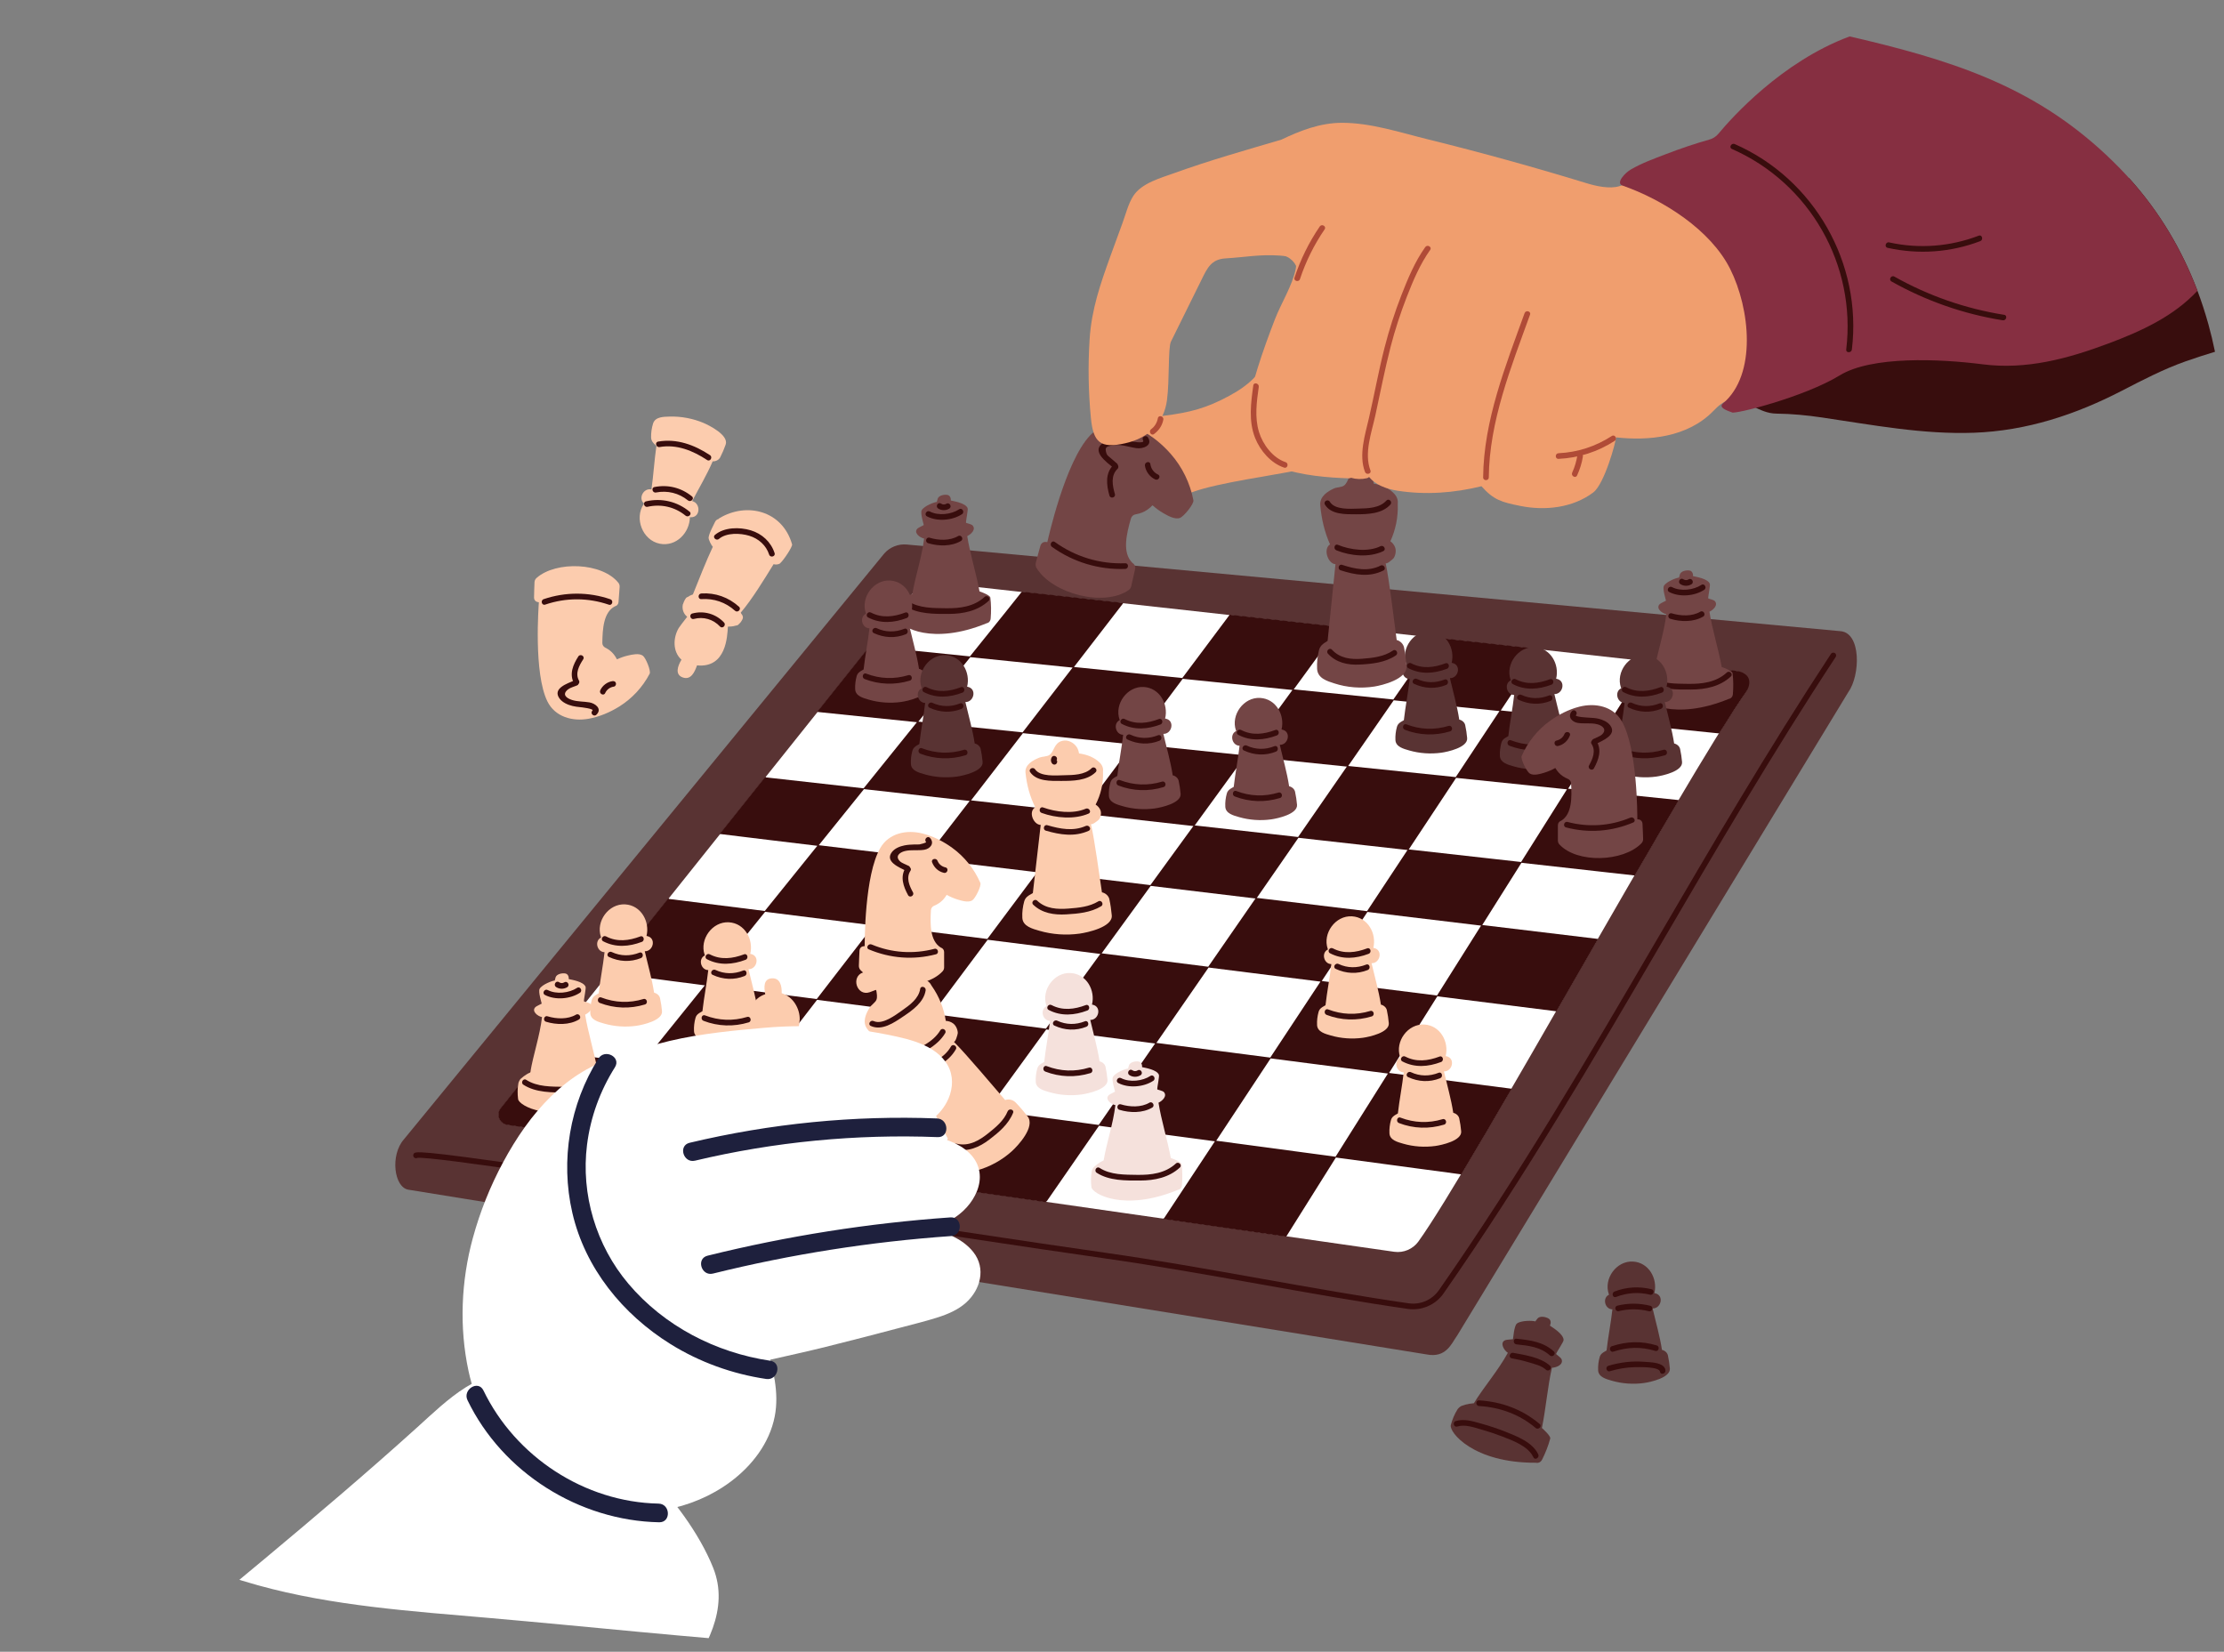<?xml version="1.0" encoding="UTF-8"?><svg id="Layer_1" xmlns="http://www.w3.org/2000/svg" width="2194.93" height="1630.18" xmlns:xlink="http://www.w3.org/1999/xlink" viewBox="0 0 2194.93 1630.18"><rect x="0" y="0" width="2194.93" height="1630.18" fill="#808080" stroke="none"/><defs><clipPath id="clippath"><path d="M2179.43,319.69c-3.09-11.08-6.63-22.01-10.69-32.73-16.7-44.16-41.77-85.22-76.53-120.81-72.38-74.18-150.85-102.51-251.63-126.67-5.04-1.21-10.07-2.39-15.11-3.53-219.67-50.14-449.56-45.32-670.08-1.12-203.9,40.87-366.87,104.14-509.06,238.9l-4.42,3.89c-90.79,80.57-167.44,172.89-240.91,268.42-77.06,100.16-161.11,195.1-230.98,300.65-94.59,142.87-211.74,331.4-155.24,502.96,29.13,88.37,92.09,156.39,177.48,193.19,20.33,8.75,41.15,15.88,62.3,21.71,73.88,20.44,152.06,25.6,228,32.23,99.66,8.69,199.64,19.53,299.73,26.48,72.64,5.01,145.37,7.98,218.11,6.57,164.93-3.24,453.83-51.05,599.79-132.12,129.23-71.79,436.21-658.41,501.17-755.21,78.95-117.68,117.21-282.18,78.06-422.81Z" style="fill:none;"/></clipPath></defs><path d="M1816.45,622.92l-921.77-85.54c-8.25-.67-16.35,2.56-21.87,8.74l-473.99,578.1c-14.12,15.8-9.84,47.98,4.4,49.94l1004.51,162.51c19.64,3.93,24.72-10.72,30.44-18.66l385.9-634.82c12.05-16.71,12.9-58.61-7.63-60.28Z" style="fill:#593333;"/><path d="M1722.45,683.69c6.06-8.64.71-20.48-9.61-21.32l-790.66-87.68c-7.13-.57-19.09,8.16-23.96,13.58l-403.35,505.16c-5.33,5.93-1.81,15.38,6.14,16.45l875.05,125.54c9.25,1.25,18.41-2.67,23.83-10.19,52.23-72.54,259.48-451.57,322.56-541.53Z" style="fill:#fff;"/><path d="M954.9,501.33c-2.25-4.86-12.86-6.54-16.49-7.36.13-2.49-.84-5.08-3.44-5.54-3.1-.56-8.3.46-9.5,3.63-.26.7-.76,2.66-.91,3.34-2.44.16-12.35,3.83-14.88,8.1-1.7,2.87,2.08,14.33,2.02,14.69-1.11.68-5.14,2.45-6.11,3.35-4.27,3.95,1.92,9.08,6.43,9.95-2.19,18.67-8.66,36.97-11.55,54.46-3.81,1.8-9.94,6.05-10.67,8.07-.01.04-.92,1.65-1.1,2.68-.92,5.18-.98,10.52-.3,15.76.84,6.44,31.73,24.54,84.88,2.84.05-.02.08-.05.12-.08,2.2-.35,4.08-1.88,4.33-4.86.57-6.86.51-13.74-.32-20.6-.28-2.33-8.93-5.55-10.7-6.12-3.09-17.13-9.59-38.08-12.12-54.56,3.8-1.77,8.88-6.62,5.26-10.55-1.11-1.21-5.79-2.16-6.47-2.57-.21-2.21,2.39-13.21,1.53-14.62Z" style="fill:#734545;"/><path d="M914.86,509.62c10.18,5.36,25.09,4.08,34.55-2.16,2.99-1.97.19-6.81-2.82-4.82-7.72,5.09-20.47,6.6-28.92,2.16-3.18-1.67-6,3.14-2.82,4.82h0Z" style="fill:#380d0d;"/><path d="M915.95,536.07c10.28,3.14,22.96,3.4,32.42-2.18,3.09-1.82.29-6.65-2.82-4.82-8.14,4.8-19.31,4.31-28.12,1.62-3.44-1.05-4.92,4.33-1.48,5.38h0Z" style="fill:#380d0d;"/><path d="M971.72,589.1c-10.42,9.63-24.33,11.38-37.97,11.19-12.42-.18-26.57.12-37.31-6.88-3.02-1.97-5.82,2.87-2.82,4.82,12.23,7.96,28.73,7.71,42.81,7.66,14.3-.05,28.46-2.89,39.24-12.84,2.65-2.44-1.31-6.38-3.95-3.95h0Z" style="fill:#380d0d;"/><path d="M925.87,501.82c3.29,2.18,7.61,2.2,10.97.16,3.07-1.86.27-6.69-2.82-4.82-1.76,1.06-3.63.96-5.33-.16-3.01-1.99-5.8,2.85-2.82,4.82h0Z" style="fill:#380d0d;"/><path d="M1394.68,1292.17c-1.76,0-3.54-.13-5.32-.38-46.29-6.66-97.2-15.72-146.43-24.48-50.59-9-102.9-18.3-150.38-25.05-79.94-11.36-194.2-28.86-304.7-45.78-178.62-27.36-363.25-55.73-375.92-53.74-.88.48-1.99.46-2.89-.13-1.28-.86-1.63-2.59-.77-3.87,1.6-2.4,2.76-4.15,121.19,13.07,70.31,10.22,162.08,24.27,259.24,39.15,110.48,16.92,224.73,34.42,304.64,45.77,47.57,6.76,99.93,16.07,150.57,25.08,49.19,8.75,100.05,17.79,146.25,24.44,11.72,1.69,23.23-3.31,30.02-13.04,80.12-114.91,148.47-231.86,214.56-344.97,53.96-92.34,109.77-187.83,172.28-282.91.85-1.29,2.58-1.64,3.87-.8,1.29.85,1.65,2.58.8,3.87-62.43,94.96-118.19,190.38-172.12,282.66-66.15,113.2-134.56,230.25-214.8,345.34-6.97,10-18.16,15.76-30.08,15.76Z" style="fill:#380d0d;"/><path d="M1725.64,669.21c-2.09-4.45-7.87-6.8-12.76-7.2l-86.31-9.57c-.18.24-.39.46-.6.67l.25.03c-2.56,3.79-16.5,25.74-37.52,58.98l-107.55-10.95c23.45-35.37,38.54-58.03,39.76-59.67.11-.25.21-.5.33-.74l-103.67-11.5c-.1.1-.17.22-.28.3-.12.13-.24.24-.37.36l.24.03c-2.4,3.33-18.15,25.98-42.04,60.41l-98.27-10.01c26.36-36.19,43.32-59.45,44.49-60.98.16-.29.32-.5.47-.73l-108.24-12c-.19.22-.39.45-.58.68l.14.02c-2.6,3.45-19.99,26.69-46.26,61.82l-106.93-10.89c27.78-35.99,45.96-59.55,48.02-62.23.04-.11.11-.19.15-.28.14-.3.27-.54.41-.76l-99.92-11.08c-.2.22-.4.45-.62.67-2.41,3.21-21.64,27.12-50.72,63.23l-98.15-10,.13-.17c-.29.05-.57,0-.82-.15l-51.84,64.92c.26.05.49.17.68.33l.24-.29-.03.26,97.46,10.06c-16.51,20.49-34.23,42.48-52.58,65.25l-96.55-10.82.25-.31c-.05,0-.12.02-.18.01-.27.02-.5-.01-.72-.07l-44.79,56.09.31.16c.12.06.21.16.3.26l.15-.19c-.01.09,95.52,11.58,95.52,11.58-17.31,21.48-34.75,43.11-51.86,64.34l-94.77-11.92.12-.15c-.26-.12-.46-.23-.67-.34l-58.54,73.31c.19.16.38.32.55.49l.16-.2c0,.07,93.98,12.2,93.98,12.2-23.09,28.65-44.32,54.98-62.28,77.25l-93.15-12.5.29-.37c-.18-.05-.36-.1-.54-.15-.12.01-.19,0-.28,0l-45.09,56.47c-2.58,2.87-3.33,6.75-2,10.38,1.35,3.66,4.47,6.16,8.36,6.69l76.03,10.91c.12-.09.24-.19.35-.29.05-.05.07-.1.12-.15l.17-.14c.1-.06-.34-.12-.34-.12,2.99-3.7,24.46-30.34,56.38-69.94l111.05,14.9c-31.89,41.31-53.05,68.72-54.95,71.18-.19.22-.3.45-.41.69l116.14,16.66c.05-.07.07-.15.13-.21l.45-.45c2.95-4.08,23.53-31.62,53.99-72.39l113.32,15.2c-31,42.6-51.61,70.94-53.48,73.51l-.31-.04c-.03.05-.06.11-.1.17-.03.13-.04.26-.1.39-.03.05-.06.09-.09.15l112.76,16.18c.1-.25.27-.49.56-.66.19-.11.37-.22.56-.34,3.2-4.62,22.72-32.84,51.5-74.42l114.37,15.34c-29.8,45.11-49.41,74.8-50.25,76.06.02.01-.34-.04-.34-.04-.05.13-.1.26-.15.39-.05.13-.13.21-.19.31l121.13,17.38c.2-.22.4-.43.58-.66,2.48-4.1,21.1-33.69,48.61-77.42l122.88,16.49c.24.04.42.08.6.12.11.03.18.09.27.13,14.66-24.4,31.56-53.21,49.79-84.6l-.25-.03c-.24,0-.38-.05-.53-.1-.02.03-120.23-15.49-120.23-15.49,15.15-24.06,31.21-49.58,47.61-75.63l116.78,14.69c0,.12.07.1.15.11.1,0,.2-.02.31,0,.14.02.2.08.26.12,5.82-10.11,11.69-20.31,17.6-30.57,7.84-13.61,15.7-27.27,23.53-40.86-.19-.04-.37-.07-.56-.11-.09-.02-.15-.06-.23-.1l-113.51-13.65c13.1-20.79,26.09-41.41,38.69-61.41l111.06,12.44c.23.03.51.06.76.15,15.17-26.16,29.83-51.25,43.46-74.29-.3-.07-.5-.17-.71-.25,0,0-108.46-11.19-108.46-11.19,15.5-24.56,29.54-46.8,41.35-65.49l106.77,10.87c.35-.09.65-.06.92.05,10.16-16.32,18.97-29.93,25.97-39.92,2.97-4.24,5.06-10.07,2.89-14.69ZM1375.5,691.14l104.37,10.63c-12.37,18.66-27.02,40.77-43.16,65.15l-106.16-10.96c16.79-24.23,32.04-46.23,44.94-64.82ZM1389.09,838.9c-13.01,19.66-26.4,39.92-39.9,60.34l-108.81-13.09c13.89-20.06,27.68-39.98,41.08-59.31l107.64,12.06ZM1329.24,756.57c-15.03,21.69-31.27,45.13-48.14,69.49l-101.98-11.43c17.44-23.97,34.24-47.04,49.8-68.42l100.32,10.36ZM1135.68,874.3l103.39,12.43c-15.56,22.47-31.24,45.12-46.64,67.36l-105.19-13.23c16-21.98,32.28-44.36,48.44-66.57ZM1024.98,860.25c14.49-19.38,28.87-38.63,42.86-57.34l109.94,12.32c-13.84,19.02-28.08,38.59-42.43,58.3l-110.37-13.27ZM1167.24,669.93l108.28,11.03c-13.51,18.55-29.45,40.43-46.95,64.48l-109.34-11.29c17.88-23.92,34.17-45.7,48.01-64.22ZM1117.86,734.75c-15.77,21.09-32.75,43.81-50.36,67.38l-109.14-12.23c17.89-23.18,35.15-45.54,51.2-66.33l108.3,11.18ZM1023.62,860.82c-16.43,21.98-32.97,44.12-49.22,65.86l-110.88-13.94c16.59-21.5,33.5-43.39,50.27-65.12l109.83,13.21ZM957.61,648.58l100.96,10.28c-14.27,18.49-31.01,40.17-49.35,63.93l-102.84-10.62c19.01-23.6,36.4-45.18,51.23-63.6ZM852.7,778.8l104.27,11.68c-14.21,18.41-28.81,37.31-43.5,56.35l-105.39-12.68c15.07-18.7,30.04-37.27,44.62-55.36ZM697.04,971.92c18.44-22.87,38.04-47.19,58.09-72.06l107.02,13.46c-19.37,25.09-38.3,49.61-56.11,72.68l-109.01-14.07ZM859.75,1080.1l-113.65-15.25c17.41-22.55,37.96-49.17,60.28-78.08l112.29,14.5c-21.81,29.18-41.89,56.06-58.91,78.84ZM920.01,1000.7c17.38-23.26,35.85-47.97,54.73-73.23l111.18,13.98c-18.51,25.43-36.61,50.31-53.65,73.74l-112.25-14.49ZM1084.35,1110.24l-109.63-14.71c16.75-23.02,36.47-50.13,57.88-79.55l107.4,13.86c-20.58,29.73-39.54,57.13-55.65,80.4ZM1141.29,1029.26c16.37-23.64,33.74-48.73,51.49-74.38l110.43,13.89c-17.09,25.85-33.81,51.15-49.56,74.99l-112.36-14.5ZM1318.1,1141.6l-117.77-15.8c15.56-23.55,33.85-51.23,53.68-81.24l115.76,14.94c-19.08,30.31-36.68,58.28-51.67,82.1ZM1418.24,982.5l-113.76-14.31c14.88-22.52,30.04-45.44,45.07-68.17l112.14,13.49c-14.49,23-29.1,46.2-43.45,68.99ZM1501.24,850.73l-110.88-12.42c16.39-24.79,32.16-48.61,46.72-70.6l109.39,11.29c-14.08,22.32-29.34,46.53-45.23,71.73Z" style="fill:#380d0d;"/><path d="M755.72,1015.67c-.38-4.31-1-8.6-1.93-12.83-.6-2.74-3.12-4.83-5.87-5.45-2.11-13.7-6.08-27.37-9.21-40.88,8.43.21,11.55-13.01,2.45-14.99-.24-.05-.49-.09-.73-.14,3.46-14.02-5.33-30.25-21.09-31.15-16.31-.93-29.14,16.78-23.92,32.05.08.23.19.41.28.62-6.96,3.26-4.13,14.41,3.31,14.51-1.49,13.48-4.26,27.1-5.76,40.58-1.02.59-2.03,1.18-3.05,1.78-.26.15-.49.35-.72.53-1.41.96-2.53,2.36-3.04,4.18-1.19,4.25-1.74,8.73-1.51,13.14.35,6.75,8.21,8.67,13.55,10.22,10.16,2.96,21.26,3.7,31.74,2.25,6.18-.86,26.31-5.18,25.5-14.44Z" style="fill:#fcccae;"/><path d="M694.31,1007.48c14.42,5.52,29.79,6.01,44.56,1.53,3.43-1.04,1.97-6.43-1.48-5.38-13.92,4.22-28.02,3.67-41.59-1.53-3.36-1.28-4.81,4.11-1.48,5.38h0Z" style="fill:#380d0d;"/><path d="M703.3,962.09c10.13,4.75,21.18,5.32,31.62,1.15,3.3-1.32,1.86-6.72-1.48-5.38-9,3.59-18.5,3.55-27.32-.59-3.23-1.52-6.07,3.29-2.82,4.82h0Z" style="fill:#380d0d;"/><path d="M697.7,946.67c12.23,6.41,25.51,5.35,38.11.57,3.33-1.26,1.88-6.66-1.48-5.38-11.16,4.23-22.87,5.72-33.81-.01-3.18-1.67-6.01,3.15-2.82,4.82h0Z" style="fill:#380d0d;"/><path d="M914.79,678.37c-.38-4.31-1-8.6-1.93-12.83-.6-2.74-3.12-4.83-5.87-5.45-2.11-13.7-6.08-27.37-9.21-40.88,8.43.21,11.55-13.01,2.45-14.99-.24-.05-.49-.09-.73-.14,3.46-14.02-5.33-30.25-21.09-31.15-16.31-.93-29.14,16.78-23.92,32.05.08.23.19.41.28.62-6.96,3.26-4.13,14.41,3.31,14.51-1.49,13.48-4.26,27.1-5.76,40.58-1.02.59-2.03,1.18-3.05,1.78-.26.15-.49.35-.72.53-1.41.96-2.53,2.36-3.04,4.18-1.19,4.25-1.74,8.73-1.51,13.14.35,6.75,8.21,8.67,13.55,10.22,10.16,2.96,21.26,3.7,31.74,2.25,6.18-.86,26.31-5.18,25.5-14.44Z" style="fill:#734545;"/><path d="M853.38,670.19c14.42,5.52,29.79,6.01,44.56,1.53,3.43-1.04,1.97-6.43-1.48-5.38-13.92,4.22-28.02,3.67-41.59-1.53-3.36-1.29-4.81,4.11-1.48,5.38h0Z" style="fill:#380d0d;"/><path d="M862.37,624.8c10.13,4.75,21.18,5.32,31.62,1.15,3.3-1.32,1.86-6.72-1.48-5.38-9,3.59-18.5,3.55-27.32-.59-3.23-1.52-6.07,3.29-2.82,4.82h0Z" style="fill:#380d0d;"/><path d="M856.77,609.37c12.23,6.41,25.51,5.36,38.11.57,3.33-1.26,1.88-6.66-1.48-5.38-11.16,4.23-22.87,5.72-33.81-.01-3.18-1.67-6.01,3.15-2.82,4.82h0Z" style="fill:#380d0d;"/><path d="M969.78,752.02c-.38-4.31-1-8.6-1.93-12.83-.6-2.74-3.12-4.83-5.87-5.45-2.11-13.7-6.08-27.37-9.21-40.88,8.43.21,11.55-13.01,2.45-14.99-.24-.05-.49-.09-.73-.14,3.46-14.02-5.33-30.25-21.09-31.15-16.31-.93-29.14,16.78-23.92,32.05.08.23.19.41.28.62-6.96,3.26-4.13,14.41,3.31,14.51-1.49,13.48-4.26,27.1-5.76,40.58-1.02.59-2.03,1.18-3.05,1.78-.26.15-.49.35-.72.53-1.41.96-2.53,2.36-3.04,4.18-1.19,4.25-1.74,8.73-1.51,13.14.35,6.75,8.21,8.67,13.55,10.22,10.16,2.96,21.26,3.7,31.74,2.25,6.18-.86,26.31-5.18,25.5-14.44Z" style="fill:#593333;"/><path d="M908.37,743.84c14.42,5.52,29.79,6.01,44.56,1.53,3.43-1.04,1.97-6.43-1.48-5.38-13.92,4.22-28.02,3.67-41.59-1.53-3.36-1.29-4.81,4.11-1.48,5.38h0Z" style="fill:#380d0d;"/><path d="M917.36,698.45c10.13,4.75,21.18,5.32,31.62,1.15,3.3-1.32,1.86-6.72-1.48-5.38-9,3.59-18.5,3.55-27.32-.59-3.23-1.52-6.07,3.29-2.82,4.82h0Z" style="fill:#380d0d;"/><path d="M911.76,683.02c12.23,6.41,25.51,5.36,38.11.57,3.33-1.26,1.88-6.66-1.48-5.38-11.16,4.23-22.87,5.72-33.81-.01-3.18-1.67-6.01,3.15-2.82,4.82h0Z" style="fill:#380d0d;"/><path d="M1165.18,783.44c-.38-4.31-1-8.6-1.93-12.83-.6-2.74-3.12-4.83-5.87-5.45-2.11-13.7-6.08-27.37-9.2-40.88,8.43.21,11.55-13.01,2.45-14.99-.24-.05-.49-.09-.73-.14,3.46-14.02-5.33-30.25-21.09-31.15-16.31-.93-29.14,16.78-23.92,32.05.08.23.19.41.28.62-6.96,3.26-4.13,14.41,3.31,14.51-1.49,13.48-4.26,27.1-5.76,40.58-1.02.59-2.03,1.18-3.05,1.78-.26.15-.49.35-.72.53-1.41.96-2.53,2.36-3.04,4.18-1.19,4.25-1.74,8.73-1.51,13.14.35,6.75,8.21,8.67,13.55,10.22,10.16,2.96,21.26,3.7,31.74,2.25,6.18-.86,26.31-5.18,25.5-14.44Z" style="fill:#734545;"/><path d="M1103.77,775.26c14.42,5.52,29.79,6.01,44.56,1.53,3.43-1.04,1.97-6.43-1.48-5.38-13.92,4.22-28.02,3.67-41.59-1.53-3.36-1.28-4.81,4.11-1.48,5.38h0Z" style="fill:#380d0d;"/><path d="M1112.76,729.87c10.12,4.75,21.18,5.32,31.62,1.15,3.3-1.32,1.86-6.72-1.48-5.38-9,3.59-18.5,3.55-27.32-.59-3.23-1.52-6.07,3.29-2.82,4.82h0Z" style="fill:#380d0d;"/><path d="M1107.16,714.44c12.23,6.41,25.51,5.36,38.11.57,3.33-1.26,1.88-6.66-1.48-5.38-11.16,4.23-22.87,5.72-33.81-.01-3.18-1.67-6.01,3.15-2.82,4.82h0Z" style="fill:#380d0d;"/><path d="M1280.07,794.24c-.38-4.31-1-8.6-1.93-12.83-.6-2.74-3.12-4.83-5.87-5.45-2.11-13.7-6.08-27.37-9.2-40.88,8.43.21,11.55-13.01,2.45-14.99-.24-.05-.49-.09-.73-.14,3.46-14.02-5.33-30.25-21.09-31.15-16.31-.93-29.14,16.78-23.92,32.05.08.23.19.41.28.62-6.96,3.26-4.13,14.41,3.31,14.51-1.49,13.48-4.26,27.1-5.76,40.58-1.02.59-2.03,1.18-3.05,1.78-.26.15-.49.35-.72.53-1.41.96-2.53,2.36-3.04,4.18-1.19,4.25-1.74,8.73-1.51,13.14.35,6.75,8.21,8.67,13.55,10.22,10.16,2.96,21.26,3.7,31.74,2.25,6.18-.86,26.31-5.18,25.5-14.44Z" style="fill:#734545;"/><path d="M1218.66,786.06c14.42,5.52,29.79,6.01,44.56,1.53,3.43-1.04,1.97-6.43-1.48-5.38-13.92,4.22-28.02,3.67-41.59-1.53-3.36-1.28-4.81,4.11-1.48,5.38h0Z" style="fill:#380d0d;"/><path d="M1227.65,740.67c10.12,4.75,21.18,5.32,31.62,1.15,3.3-1.32,1.86-6.72-1.48-5.38-9,3.59-18.5,3.55-27.32-.59-3.23-1.52-6.07,3.29-2.82,4.82h0Z" style="fill:#380d0d;"/><path d="M1222.05,725.24c12.23,6.41,25.51,5.36,38.11.57,3.33-1.26,1.88-6.66-1.48-5.38-11.16,4.23-22.87,5.72-33.81-.01-3.18-1.67-6.01,3.15-2.82,4.82h0Z" style="fill:#380d0d;"/><path d="M1447.98,728.45c-.38-4.31-1-8.6-1.93-12.83-.6-2.74-3.12-4.83-5.87-5.45-2.11-13.7-6.08-27.37-9.21-40.88,8.43.21,11.55-13.01,2.45-14.99-.24-.05-.49-.09-.73-.14,3.46-14.02-5.33-30.25-21.09-31.15-16.31-.93-29.14,16.78-23.92,32.05.08.23.19.41.28.62-6.96,3.26-4.13,14.41,3.31,14.51-1.49,13.48-4.26,27.1-5.76,40.58-1.02.59-2.03,1.18-3.05,1.78-.26.15-.49.35-.72.53-1.41.96-2.53,2.36-3.04,4.18-1.19,4.25-1.74,8.73-1.51,13.14.35,6.75,8.21,8.67,13.55,10.22,10.16,2.96,21.26,3.7,31.74,2.25,6.18-.86,26.31-5.18,25.5-14.44Z" style="fill:#593333;"/><path d="M1386.57,720.27c14.42,5.52,29.79,6.01,44.56,1.53,3.43-1.04,1.97-6.43-1.48-5.38-13.92,4.22-28.02,3.67-41.59-1.53-3.36-1.29-4.81,4.11-1.48,5.38h0Z" style="fill:#380d0d;"/><path d="M1395.56,674.88c10.12,4.75,21.18,5.32,31.62,1.15,3.3-1.32,1.86-6.72-1.48-5.38-9,3.59-18.5,3.55-27.32-.59-3.23-1.52-6.07,3.29-2.82,4.82h0Z" style="fill:#380d0d;"/><path d="M1389.96,659.45c12.23,6.41,25.51,5.36,38.11.57,3.33-1.26,1.88-6.66-1.48-5.38-11.16,4.23-22.87,5.72-33.81-.01-3.18-1.67-6.01,3.15-2.82,4.82h0Z" style="fill:#380d0d;"/><path d="M1094.86,887.42c-.75-3.42-3.89-6.03-7.33-6.79-2.63-17.09-7.01-50.79-10.91-67.63.48,2.06,7.58-3.59,8.07-4.31,1.73-2.55,2.49-6.26,1.31-9.19-.94-2.33-2.61-4.09-4.69-5.43,5.11-9.94,7.73-20.95,7.28-32.53.41-2.9-.39-6.01-3.07-8.73-5.21-5.28-12.55-8.09-20.61-9.25-.3-2.13-.97-4.21-2.15-6.09-2.97-4.73-8.94-7.71-14.5-6.28-8.28,2.13-7.62,10.68-12.75,14.04-2.31,1.52-6.93,1.38-9.66,2.45-6.24,2.45-14.52,7-13.76,14.79,1.19,12.12,4.31,23.63,9.63,34.28-7.26,4.35-1.69,17.28,5.38,17.38-1.86,16.81-5.89,50.46-7.75,67.27-1.27.74-2.54,1.48-3.81,2.22-.32.19-.61.44-.9.66-1.76,1.2-3.16,2.95-3.79,5.21-1.48,5.3-2.17,10.89-1.88,16.39.44,8.42,10.24,10.81,16.89,12.75,12.67,3.7,26.52,4.62,39.58,2.8,7.71-1.07,32.82-6.46,31.8-18.01-.47-5.37-1.24-10.73-2.4-16Z" style="fill:#fcccae;"/><path d="M1019.71,892.87c8.86,8.45,20.6,10.23,32.43,9.56,11.78-.67,24.33-1.79,34.61-8.04,3.07-1.86.26-6.7-2.82-4.82-8.81,5.36-19.18,6.32-29.27,7.1-11.07.85-22.53.33-31-7.75-2.6-2.48-6.55,1.46-3.95,3.95h0Z" style="fill:#380d0d;"/><path d="M1032.19,819.81c14.1,4.09,28.4,6.33,42.22.14,3.27-1.47.44-6.28-2.82-4.82-12.33,5.52-25.46,2.91-37.92-.71-3.46-1-4.93,4.38-1.48,5.38h0Z" style="fill:#380d0d;"/><path d="M1027.99,802.27c14.02,5.11,32.49,6.7,46.36.69,3.29-1.43.45-6.24-2.82-4.82-12.4,5.38-29.59,3.3-42.06-1.25-3.38-1.23-4.84,4.16-1.48,5.38h0Z" style="fill:#380d0d;"/><path d="M1016.71,762.06c6.41,9.29,20.5,8.67,30.56,8.66,11.39,0,25.37-.12,34.03-8.6,2.57-2.52-1.38-6.46-3.95-3.95-6.91,6.76-18.29,6.74-27.36,6.94-7.92.17-23.27,1.65-28.46-5.87-2.03-2.94-6.87-.15-4.82,2.82h0Z" style="fill:#380d0d;"/><path d="M1038,747.34c-1.07,1.82-1.12,4.17.15,5.92.88,1.22,2.43,1.81,3.82,1,1.21-.71,1.89-2.59,1-3.82-.17-.24-.17-.24-.15-.28,1.82-3.11-3-5.92-4.82-2.82h0Z" style="fill:#380d0d;"/><path d="M1385.76,639.27c-.75-3.85-3.89-6.78-7.33-7.65-2.63-19.24-7.01-57.17-10.91-76.13.48,2.32,7.58-4.04,8.07-4.85,1.73-2.87,2.49-7.04,1.31-10.34-.94-2.63-2.61-4.61-4.69-6.12,5.11-11.19,7.73-23.59,7.28-36.62.41-3.27-.39-6.76-3.07-9.82-5.21-5.95-12.55-9.1-20.61-10.41-.24-1.92-.73-3.79-1.52-5.55.54-.06,1.08-.09,1.61-.16,5.52-.69,10.31-4.25,10.31-10.31,0-5.04-4.75-11-10.31-10.31-1.41.18-2.81.3-4.2.4-.05-1.37-.07-2.74-.14-4.11-.73-13.2-21.36-13.28-20.62,0,.04.8.04,1.59.08,2.39-.26-.06-.52-.12-.78-.18-12.85-3.36-18.33,16.53-5.48,19.88,2.14.56,4.29,1.02,6.45,1.42,0,.29,0,.59-.01.88-1.32,2.9-2.46,5.82-4.78,7.54-2.31,1.71-6.94,1.56-9.66,2.76-6.24,2.76-14.52,7.88-13.76,16.64,1.19,13.64,4.31,26.6,9.63,38.59-7.26,4.89-1.69,19.45,5.38,19.56-1.86,18.93-5.89,56.79-7.75,75.72-1.27.83-2.54,1.66-3.81,2.49-.32.21-.61.49-.9.75-1.76,1.35-3.16,3.32-3.79,5.87-1.48,5.96-2.17,12.26-1.88,18.45.44,9.48,10.24,12.17,16.89,14.35,12.67,4.16,26.52,5.2,39.58,3.15,7.71-1.21,32.81-7.27,31.8-20.27-.47-6.05-1.24-12.07-2.4-18Z" style="fill:#734545;"/><path d="M1310.61,645.16c8.16,8.85,19.5,11.32,31.17,10.73,12.24-.62,25.52-1.99,35.87-9.07,2.95-2.02.16-6.86-2.82-4.82-8.98,6.15-19.92,7.32-30.53,8.14-11.04.85-21.86-.39-29.74-8.92-2.44-2.65-6.38,1.31-3.95,3.95h0Z" style="fill:#380d0d;"/><path d="M1323.09,562.83c14.07,4.59,28.49,7.12,42.22.2,3.21-1.62.39-6.44-2.82-4.82-12.32,6.21-25.43,3.32-37.92-.76-3.42-1.12-4.89,4.27-1.48,5.38h0Z" style="fill:#380d0d;"/><path d="M1318.89,543.09c13.8,5.67,32.72,7.47,46.36.81,3.23-1.58.4-6.39-2.82-4.82-12.24,5.98-29.72,3.7-42.06-1.37-3.32-1.36-4.77,4.04-1.48,5.38h0Z" style="fill:#380d0d;"/><path d="M1307.61,497.98c5.97,9.97,20.36,9.59,30.56,9.58,11.5,0,25.78-.37,34.03-9.58,2.39-2.67-1.54-6.63-3.95-3.95-6.66,7.44-18.06,7.68-27.36,7.91-8.31.2-23.52,1.47-28.46-6.78-1.84-3.08-6.67-.28-4.82,2.82h0Z" style="fill:#380d0d;"/><path d="M1687.41,575.96c-2.25-4.86-12.86-6.54-16.49-7.36.13-2.49-.84-5.08-3.44-5.54-3.1-.56-8.3.46-9.5,3.63-.26.7-.76,2.66-.91,3.34-2.44.16-12.35,3.83-14.88,8.1-1.7,2.87,2.08,14.33,2.02,14.69-1.11.68-5.14,2.45-6.11,3.35-4.27,3.95,1.92,9.08,6.43,9.95-2.19,18.67-8.66,36.97-11.55,54.46-3.81,1.8-9.94,6.05-10.67,8.07-.01.04-.92,1.65-1.1,2.68-.92,5.18-.98,10.52-.3,15.76.84,6.44,31.73,24.54,84.88,2.84.05-.02.08-.05.12-.08,2.2-.35,4.08-1.89,4.33-4.86.57-6.86.51-13.74-.32-20.6-.28-2.33-8.93-5.55-10.7-6.12-3.09-17.13-9.59-38.08-12.12-54.56,3.8-1.77,8.88-6.62,5.26-10.55-1.11-1.21-5.79-2.16-6.47-2.57-.21-2.21,2.39-13.21,1.53-14.62Z" style="fill:#734545;"/><path d="M1647.38,584.25c10.18,5.36,25.09,4.08,34.55-2.16,2.99-1.97.19-6.81-2.82-4.82-7.72,5.09-20.47,6.6-28.92,2.16-3.18-1.67-6,3.14-2.82,4.82h0Z" style="fill:#380d0d;"/><path d="M1648.47,610.7c10.28,3.14,22.96,3.4,32.42-2.18,3.09-1.82.29-6.65-2.82-4.82-8.14,4.8-19.31,4.31-28.12,1.62-3.44-1.05-4.92,4.33-1.48,5.38h0Z" style="fill:#380d0d;"/><path d="M1704.24,663.73c-10.42,9.63-24.33,11.38-37.97,11.19-12.42-.18-26.57.12-37.32-6.88-3.02-1.97-5.82,2.87-2.82,4.82,12.23,7.96,28.73,7.71,42.82,7.66,14.3-.05,28.46-2.89,39.24-12.84,2.65-2.44-1.31-6.38-3.95-3.95h0Z" style="fill:#380d0d;"/><path d="M1658.39,576.45c3.29,2.18,7.61,2.2,10.97.16,3.07-1.86.27-6.69-2.82-4.82-1.76,1.06-3.63.96-5.33-.16-3.01-1.99-5.81,2.85-2.82,4.82h0Z" style="fill:#380d0d;"/><path d="M1551.08,744.16c-.38-4.31-1-8.6-1.93-12.83-.6-2.74-3.12-4.83-5.87-5.45-2.11-13.7-6.08-27.37-9.2-40.88,8.43.21,11.55-13.01,2.45-14.99-.24-.05-.49-.09-.73-.14,3.46-14.02-5.33-30.25-21.09-31.15-16.31-.93-29.14,16.78-23.92,32.05.08.23.19.41.28.62-6.96,3.26-4.13,14.41,3.31,14.51-1.49,13.48-4.26,27.1-5.76,40.58-1.02.59-2.03,1.18-3.05,1.78-.26.15-.49.35-.72.53-1.41.96-2.53,2.36-3.04,4.18-1.19,4.25-1.74,8.73-1.51,13.14.35,6.75,8.21,8.67,13.55,10.22,10.16,2.96,21.26,3.7,31.74,2.25,6.18-.86,26.31-5.18,25.5-14.44Z" style="fill:#593333;"/><path d="M1489.67,735.98c14.42,5.52,29.79,6.01,44.56,1.53,3.43-1.04,1.97-6.43-1.48-5.38-13.92,4.22-28.02,3.67-41.59-1.53-3.36-1.28-4.81,4.11-1.48,5.38h0Z" style="fill:#380d0d;"/><path d="M1498.66,690.59c10.12,4.75,21.18,5.32,31.62,1.15,3.3-1.32,1.86-6.72-1.48-5.38-9,3.59-18.5,3.55-27.32-.59-3.23-1.52-6.07,3.29-2.82,4.82h0Z" style="fill:#380d0d;"/><path d="M1493.06,675.16c12.23,6.41,25.51,5.35,38.11.57,3.33-1.26,1.88-6.66-1.48-5.38-11.16,4.23-22.87,5.72-33.81-.01-3.18-1.67-6.01,3.15-2.82,4.82h0Z" style="fill:#380d0d;"/><path d="M1660.07,752.02c-.38-4.31-1-8.6-1.93-12.83-.6-2.74-3.12-4.83-5.87-5.45-2.11-13.7-6.08-27.37-9.21-40.88,8.43.21,11.55-13.01,2.45-14.99-.24-.05-.49-.09-.73-.14,3.46-14.02-5.33-30.25-21.09-31.15-16.31-.93-29.14,16.78-23.92,32.05.08.23.19.41.28.62-6.96,3.26-4.13,14.41,3.31,14.51-1.49,13.48-4.26,27.1-5.76,40.58-1.02.59-2.03,1.18-3.05,1.78-.26.15-.49.35-.72.53-1.41.96-2.53,2.36-3.04,4.18-1.19,4.25-1.74,8.73-1.51,13.14.35,6.75,8.21,8.67,13.55,10.22,10.16,2.96,21.26,3.7,31.74,2.25,6.18-.86,26.31-5.18,25.5-14.44Z" style="fill:#593333;"/><path d="M1598.67,743.84c14.42,5.52,29.79,6.01,44.56,1.53,3.43-1.04,1.97-6.43-1.48-5.38-13.92,4.22-28.02,3.67-41.59-1.53-3.36-1.29-4.81,4.11-1.48,5.38h0Z" style="fill:#380d0d;"/><path d="M1607.65,698.45c10.13,4.75,21.18,5.32,31.62,1.15,3.3-1.32,1.86-6.72-1.48-5.38-9,3.59-18.5,3.55-27.32-.59-3.23-1.52-6.07,3.29-2.82,4.82h0Z" style="fill:#380d0d;"/><path d="M1602.05,683.02c12.23,6.41,25.51,5.36,38.11.57,3.33-1.26,1.88-6.66-1.48-5.38-11.16,4.23-22.87,5.72-33.81-.01-3.18-1.67-6.01,3.15-2.82,4.82h0Z" style="fill:#380d0d;"/><path d="M1093.01,1065.74c-.38-4.31-1-8.6-1.93-12.83-.6-2.74-3.12-4.83-5.87-5.45-2.11-13.7-6.08-27.37-9.21-40.88,8.43.21,11.55-13.01,2.45-14.99-.24-.05-.49-.09-.73-.14,3.46-14.02-5.33-30.25-21.09-31.15-16.31-.93-29.14,16.78-23.92,32.05.08.23.19.41.28.62-6.96,3.26-4.13,14.41,3.31,14.51-1.49,13.48-4.26,27.1-5.76,40.58-1.02.59-2.03,1.18-3.05,1.78-.26.15-.49.35-.72.53-1.41.96-2.53,2.36-3.04,4.18-1.19,4.25-1.74,8.73-1.51,13.14.35,6.75,8.21,8.67,13.55,10.22,10.16,2.96,21.26,3.7,31.74,2.25,6.18-.86,26.31-5.18,25.5-14.44Z" style="fill:#f5e1dc;"/><path d="M1031.6,1057.56c14.42,5.52,29.79,6.01,44.56,1.53,3.43-1.04,1.97-6.43-1.48-5.38-13.92,4.22-28.02,3.67-41.59-1.53-3.36-1.28-4.81,4.11-1.48,5.38h0Z" style="fill:#380d0d;"/><path d="M1040.59,1012.17c10.12,4.75,21.18,5.32,31.62,1.15,3.3-1.32,1.86-6.72-1.48-5.38-9,3.59-18.5,3.55-27.32-.59-3.23-1.52-6.07,3.29-2.82,4.82h0Z" style="fill:#380d0d;"/><path d="M1034.99,996.75c12.23,6.41,25.51,5.35,38.11.57,3.33-1.26,1.88-6.66-1.48-5.38-11.16,4.23-22.87,5.72-33.81-.01-3.18-1.67-6.01,3.15-2.82,4.82h0Z" style="fill:#380d0d;"/><path d="M967.53,871.32c-5.98-13.75-15.62-25.77-27.75-34.58-8.66-6.28-18.75-11.44-29.14-14.09-15.81-4.04-33.18-.48-41.74,14.05-15.86,26.92-15.46,94.08-15.53,97.06-.56.02-1.12.09-1.67.19-1.94.38-3.33,2.1-3.42,4.08-.22,4.89-.55,11.01-.63,15.21-.03,1.62.61,3.15,1.75,4.31,17.98,18.36,63.52,19.95,80.95.96.95-1.04,1.43-2.43,1.44-3.84.07-5.05.05-10.11-.01-15.16-.02-2.03-1.37-3.78-3.26-4.34-10.77-6.54-10.54-23.01-9.76-36.88.11-2,1.39-3.71,3.25-4.45,3.33-1.33,6.38-3.35,8.86-6.03,1.31-1.43,2.47-2.99,3.44-4.66,3.41,1.86,6.97,3.46,10.73,4.6,3.9,1.19,10.56,3.28,14.47.87,3.08-1.9,9.28-14.45,8.03-17.31Z" style="fill:#fcccae;"/><path d="M922.24,936.41c-20.66,5.44-42.29,4.03-61.99-4.28-3.27-1.38-6.12,3.43-2.82,4.82,21.16,8.93,44.06,10.7,66.3,4.85,3.47-.91,2-6.3-1.48-5.38h0Z" style="fill:#380d0d;"/><path d="M913.95,830.97c.67.75-5.77,2.31-6.48,2.39-1.75.21-3.62.02-5.38.08-3.17.1-6.34.27-9.45.9-4.49.9-9.55,2.87-12.43,6.64-7.21,9.46,7.46,15.07,13.71,18.37,3.17,1.68,6-3.14,2.82-4.82-2.47-1.31-6.61-2.59-8.59-4.54-5.09-5.01-.19-8.8,4.87-10.05,6.32-1.56,12.86-.24,19.21-1.29,5.87-.96,10.35-6.4,5.67-11.63-2.4-2.68-6.34,1.28-3.95,3.95h0Z" style="fill:#380d0d;"/><path d="M893.74,856.57c-5.66,8.72-2.1,18.55,2.46,26.88,1.72,3.15,6.55.34,4.82-2.82-3.59-6.57-6.99-14.26-2.46-21.25,1.96-3.02-2.87-5.82-4.82-2.82h0Z" style="fill:#380d0d;"/><path d="M919.92,851.05c1.98,5.2,6.22,9.17,11.72,10.38,3.5.77,5-4.61,1.48-5.38-3.5-.77-6.52-3.08-7.82-6.48-1.27-3.32-6.67-1.88-5.38,1.48h0Z" style="fill:#380d0d;"/><path d="M1509.8,763.43c3.91,2.41,10.57.32,14.47-.87,3.76-1.15,7.32-2.74,10.73-4.6.97,1.67,2.13,3.23,3.44,4.66,2.48,2.69,5.53,4.7,8.86,6.03,1.86.74,3.14,2.46,3.25,4.45.78,13.86,1.01,30.33-9.76,36.88-1.89.56-3.24,2.32-3.26,4.34-.06,5.05-.08,10.11-.01,15.16.02,1.41.49,2.8,1.44,3.84,17.43,18.98,62.97,17.39,80.95-.96,1.13-1.16,1.78-2.69,1.75-4.31-.08-4.2-.41-10.32-.63-15.21-.09-1.97-1.48-3.7-3.42-4.08-.55-.11-1.11-.17-1.67-.19-.06-2.98.34-70.14-15.53-97.06-8.56-14.53-25.93-18.08-41.74-14.05-10.39,2.65-20.48,7.81-29.14,14.09-12.14,8.81-21.77,20.82-27.75,34.58-1.25,2.86,4.95,15.41,8.03,17.31Z" style="fill:#734545;"/><path d="M1545.57,816.6c22.24,5.85,45.14,4.08,66.3-4.85,3.3-1.39.46-6.2-2.82-4.82-19.71,8.32-41.33,9.72-61.99,4.28-3.48-.92-4.96,4.47-1.48,5.38h0Z" style="fill:#380d0d;"/><path d="M1551.4,701.83c-4.68,5.23-.2,10.67,5.67,11.63,6.36,1.04,12.88-.28,19.21,1.29,5.05,1.25,9.96,5.04,4.87,10.05-1.98,1.95-6.12,3.23-8.59,4.54-3.18,1.68-.36,6.5,2.82,4.82,6.25-3.31,20.92-8.9,13.71-18.37-2.64-3.47-7.2-5.42-11.32-6.42-3.01-.73-6.13-.95-9.21-1.07-.87-.03-14.8-.74-13.21-2.52,2.39-2.67-1.55-6.63-3.95-3.95h0Z" style="fill:#380d0d;"/><path d="M1570.74,734.19c4.53,6.98,1.13,14.69-2.46,21.25-1.73,3.15,3.09,5.97,4.82,2.82,4.56-8.33,8.13-18.15,2.46-26.88-1.95-3-6.78-.21-4.82,2.82h0Z" style="fill:#380d0d;"/><path d="M1544,724.37c-1.3,3.41-4.33,5.71-7.82,6.48-3.51.77-2.02,6.16,1.48,5.38,5.5-1.22,9.74-5.18,11.72-10.38,1.28-3.36-4.11-4.81-5.38-1.48h0Z" style="fill:#380d0d;"/><path d="M577.83,973.64c-2.25-4.86-12.86-6.54-16.49-7.36.13-2.49-.84-5.08-3.44-5.54-3.1-.56-8.3.46-9.5,3.63-.26.7-.76,2.66-.91,3.34-2.44.16-12.35,3.83-14.88,8.1-1.7,2.87,2.08,14.33,2.02,14.68-1.11.68-5.14,2.45-6.11,3.35-4.27,3.95,1.92,9.08,6.43,9.95-2.19,18.67-8.66,36.97-11.55,54.46-3.81,1.8-9.94,6.05-10.67,8.07-.01.04-.92,1.65-1.1,2.68-.92,5.18-.98,10.52-.3,15.75.84,6.44,31.73,24.54,84.88,2.84.05-.02.08-.05.12-.08,2.2-.35,4.08-1.89,4.33-4.86.57-6.86.51-13.74-.32-20.6-.28-2.33-8.93-5.55-10.7-6.12-3.09-17.13-9.59-38.08-12.12-54.56,3.8-1.77,8.88-6.62,5.26-10.55-1.11-1.21-5.79-2.16-6.47-2.57-.21-2.21,2.39-13.21,1.53-14.62Z" style="fill:#fcccae;"/><path d="M537.8,981.93c10.18,5.36,25.09,4.08,34.55-2.16,2.99-1.97.19-6.81-2.82-4.82-7.72,5.09-20.47,6.6-28.92,2.16-3.18-1.67-6,3.14-2.82,4.82h0Z" style="fill:#380d0d;"/><path d="M538.89,1008.38c10.28,3.14,22.96,3.4,32.42-2.18,3.09-1.82.29-6.65-2.82-4.82-8.14,4.8-19.31,4.31-28.12,1.62-3.44-1.05-4.92,4.33-1.48,5.38h0Z" style="fill:#380d0d;"/><path d="M594.66,1061.41c-10.42,9.63-24.33,11.38-37.97,11.19-12.42-.18-26.57.12-37.32-6.88-3.02-1.97-5.82,2.87-2.82,4.82,12.23,7.96,28.73,7.71,42.82,7.66,14.3-.05,28.46-2.89,39.23-12.84,2.65-2.44-1.31-6.38-3.95-3.95h0Z" style="fill:#380d0d;"/><path d="M548.81,974.13c3.29,2.18,7.61,2.2,10.97.16,3.07-1.86.27-6.69-2.82-4.82-1.76,1.06-3.63.96-5.33-.16-3.01-1.99-5.8,2.85-2.82,4.82h0Z" style="fill:#380d0d;"/><path d="M807.11,1117.03c.36-.41.47-.92.59-1.39,1.03-.81,1.69-2.05,1.55-3.74-.39-4.92-.04-11.92-1.67-16.76-.74-2.21-6.97-6.26-8.31-6.67-1.08-13.98-3.92-34.17-5.92-48.16,1.33-1.23,2.45-2.62,3.26-4.18.15-.14.31-.27.46-.41.9-.87.74-4.41.19-7.01.04-.16.06-.34,0-.54-1.44-4.61-5.28-8.01-9.85-9.1.92-5.18,1.83-11.75,1.86-12.77.26-10.41-6.15-22.57-17.8-26.07.23-6.99-1.43-15.2-9.67-14.7-8.34.51-7.91,8.59-6.57,15.67-23.31,8.11-12.05,36.23-7.91,44.65-2.21.98-4.44,2.18-6.13,3.74-.75.44-1.37.93-1.76,1.42-.24.56-.48,1.3-.69,2.11-.27.74-.41,1.55-.43,2.41-.17,1.73,0,3.44.88,4.45,1.75,1.98,2.59,1.42,3.83,2.73-3.35,15.57-4.16,37.59-4.87,53.68-1.74.12-4.56,1.52-5.17,3.07-1.69,4.31-3.06,19.52-1.24,20.78,19.57,13.54,57.42,17.22,75.36-3.2Z" style="fill:#fcccae;"/><path d="M747.41,1047.28c13.14,4,26.84,3.31,39.13-3,3.2-1.64.38-6.46-2.82-4.82-10.99,5.64-23.12,6-34.83,2.44-3.44-1.05-4.92,4.34-1.48,5.38h0Z" style="fill:#380d0d;"/><path d="M780.62,1019.75c-7.56,6.15-17.61,6.43-26.42,3.03-3.35-1.3-4.81,4.1-1.48,5.38,10.8,4.17,22.78,2.91,31.85-4.46,2.79-2.27-1.18-6.2-3.95-3.95h0Z" style="fill:#380d0d;"/><path d="M797.79,1097.75c-3.7,8.94-17.65,13.33-26.42,13.83-9.18.52-18.08-2.64-24.73-8.99-2.6-2.48-6.55,1.46-3.95,3.95,8.49,8.1,20.13,11.82,31.78,10.32,10.81-1.39,24.27-6.92,28.71-17.63,1.37-3.32-4.03-4.76-5.38-1.48h0Z" style="fill:#380d0d;"/><path d="M653.35,997.99c-.38-4.31-1-8.6-1.93-12.83-.6-2.74-3.12-4.83-5.87-5.45-2.11-13.7-6.08-27.37-9.2-40.88,8.43.21,11.55-13.01,2.45-14.99-.24-.05-.49-.09-.73-.14,3.46-14.02-5.33-30.25-21.09-31.15-16.31-.93-29.14,16.78-23.92,32.05.08.23.19.41.28.62-6.96,3.26-4.13,14.41,3.31,14.51-1.49,13.48-4.26,27.1-5.76,40.58-1.02.59-2.03,1.18-3.05,1.78-.26.15-.49.35-.72.53-1.41.96-2.53,2.36-3.04,4.18-1.19,4.25-1.74,8.73-1.51,13.14.35,6.75,8.21,8.67,13.55,10.22,10.16,2.96,21.26,3.7,31.74,2.25,6.18-.86,26.31-5.18,25.5-14.44Z" style="fill:#fcccae;"/><path d="M591.94,989.81c14.42,5.52,29.79,6.01,44.56,1.53,3.43-1.04,1.97-6.43-1.48-5.38-13.92,4.22-28.02,3.67-41.59-1.53-3.36-1.29-4.81,4.11-1.48,5.38h0Z" style="fill:#380d0d;"/><path d="M600.93,944.42c10.12,4.75,21.18,5.32,31.62,1.15,3.3-1.32,1.86-6.72-1.48-5.38-9,3.59-18.5,3.55-27.32-.59-3.23-1.52-6.07,3.29-2.82,4.82h0Z" style="fill:#380d0d;"/><path d="M595.33,928.99c12.23,6.41,25.51,5.35,38.11.57,3.33-1.26,1.88-6.66-1.48-5.38-11.16,4.23-22.87,5.72-33.81-.01-3.18-1.67-6.01,3.15-2.82,4.82h0Z" style="fill:#380d0d;"/><path d="M1442.08,1116.56c-.38-4.31-1-8.6-1.93-12.83-.6-2.74-3.12-4.83-5.87-5.45-2.11-13.7-6.08-27.37-9.21-40.88,8.43.21,11.55-13.01,2.45-14.99-.24-.05-.49-.09-.73-.14,3.46-14.02-5.33-30.25-21.09-31.15-16.31-.93-29.14,16.78-23.92,32.05.08.23.19.41.28.62-6.96,3.26-4.13,14.41,3.31,14.51-1.49,13.48-4.26,27.1-5.76,40.58-1.02.59-2.03,1.18-3.05,1.78-.26.15-.49.35-.72.53-1.41.96-2.53,2.36-3.04,4.18-1.19,4.25-1.74,8.73-1.51,13.14.35,6.75,8.21,8.67,13.55,10.22,10.16,2.96,21.26,3.7,31.74,2.25,6.18-.86,26.31-5.18,25.5-14.44Z" style="fill:#fcccae;"/><path d="M1380.68,1108.38c14.42,5.52,29.79,6.01,44.56,1.53,3.43-1.04,1.97-6.43-1.48-5.38-13.92,4.22-28.02,3.67-41.59-1.53-3.36-1.29-4.81,4.11-1.48,5.38h0Z" style="fill:#380d0d;"/><path d="M1389.67,1062.99c10.12,4.75,21.18,5.32,31.62,1.15,3.3-1.32,1.86-6.72-1.48-5.38-9,3.59-18.5,3.55-27.32-.59-3.23-1.52-6.07,3.29-2.82,4.82h0Z" style="fill:#380d0d;"/><path d="M1384.06,1047.56c12.23,6.41,25.51,5.36,38.11.57,3.33-1.26,1.88-6.66-1.48-5.38-11.16,4.23-22.87,5.72-33.81-.01-3.18-1.67-6.01,3.15-2.82,4.82h0Z" style="fill:#380d0d;"/><path d="M1370.65,1009.77c-.38-4.31-1-8.6-1.93-12.83-.6-2.74-3.12-4.83-5.87-5.45-2.11-13.7-6.08-27.37-9.21-40.88,8.43.21,11.55-13.01,2.45-14.99-.24-.05-.49-.09-.73-.14,3.46-14.02-5.33-30.25-21.09-31.15-16.31-.93-29.14,16.78-23.92,32.05.08.23.19.41.28.62-6.96,3.26-4.13,14.41,3.31,14.51-1.49,13.48-4.26,27.1-5.76,40.58-1.02.59-2.03,1.18-3.05,1.78-.26.15-.49.35-.72.53-1.41.96-2.53,2.36-3.04,4.18-1.19,4.25-1.74,8.73-1.51,13.14.35,6.75,8.21,8.67,13.55,10.22,10.16,2.96,21.26,3.7,31.74,2.25,6.18-.86,26.31-5.18,25.5-14.44Z" style="fill:#fcccae;"/><path d="M1309.24,1001.59c14.42,5.52,29.79,6.01,44.56,1.53,3.43-1.04,1.97-6.43-1.48-5.38-13.92,4.22-28.02,3.67-41.59-1.53-3.36-1.28-4.81,4.11-1.48,5.38h0Z" style="fill:#380d0d;"/><path d="M1318.23,956.2c10.12,4.75,21.18,5.32,31.62,1.15,3.3-1.32,1.86-6.72-1.48-5.38-9,3.59-18.5,3.55-27.32-.59-3.23-1.52-6.07,3.29-2.82,4.82h0Z" style="fill:#380d0d;"/><path d="M1312.63,940.78c12.23,6.41,25.51,5.36,38.11.57,3.33-1.26,1.88-6.66-1.48-5.38-11.16,4.23-22.87,5.72-33.81-.01-3.18-1.67-6.01,3.15-2.82,4.82h0Z" style="fill:#380d0d;"/><path d="M1143.67,1060.54c-2.25-4.86-12.86-6.54-16.49-7.36.13-2.49-.84-5.08-3.44-5.54-3.1-.56-8.3.46-9.5,3.63-.26.7-.76,2.66-.91,3.34-2.44.16-12.35,3.83-14.88,8.1-1.7,2.87,2.08,14.33,2.02,14.68-1.11.68-5.14,2.45-6.11,3.35-4.27,3.95,1.92,9.08,6.43,9.95-2.19,18.67-8.66,36.97-11.55,54.46-3.81,1.8-9.94,6.05-10.67,8.07-.01.04-.92,1.65-1.1,2.68-.92,5.18-.98,10.52-.3,15.76.84,6.44,31.73,24.54,84.88,2.84.05-.02.08-.05.12-.08,2.2-.35,4.08-1.89,4.33-4.86.57-6.86.51-13.74-.32-20.6-.28-2.33-8.93-5.55-10.7-6.12-3.09-17.13-9.59-38.08-12.12-54.56,3.8-1.77,8.88-6.62,5.26-10.55-1.11-1.21-5.79-2.16-6.47-2.57-.21-2.21,2.39-13.21,1.53-14.62Z" style="fill:#f5e1dc;"/><path d="M1103.64,1068.83c10.18,5.36,25.09,4.08,34.55-2.16,2.99-1.97.19-6.81-2.82-4.82-7.72,5.09-20.47,6.6-28.92,2.16-3.18-1.67-6,3.14-2.82,4.82h0Z" style="fill:#380d0d;"/><path d="M1104.73,1095.28c10.28,3.14,22.96,3.4,32.42-2.18,3.09-1.82.29-6.65-2.82-4.82-8.14,4.8-19.31,4.31-28.12,1.62-3.44-1.05-4.92,4.33-1.48,5.38h0Z" style="fill:#380d0d;"/><path d="M1160.49,1148.31c-10.42,9.63-24.33,11.38-37.97,11.19-12.42-.18-26.57.12-37.32-6.88-3.02-1.97-5.82,2.87-2.82,4.82,12.23,7.96,28.73,7.71,42.82,7.66,14.3-.05,28.46-2.89,39.24-12.84,2.65-2.44-1.31-6.38-3.95-3.95h0Z" style="fill:#380d0d;"/><path d="M1114.64,1061.03c3.29,2.18,7.61,2.2,10.97.16,3.07-1.86.27-6.69-2.82-4.82-1.76,1.06-3.63.96-5.33-.16-3.01-1.99-5.81,2.85-2.82,4.82h0Z" style="fill:#380d0d;"/><path d="M1543.16,1322.31c-.29-5.76-10.21-11.73-13.51-14.01,1.13-2.44,1.21-5.41-1.2-6.93-2.87-1.81-8.48-2.89-10.95-.21-.55.59-1.83,2.35-2.26,2.97-2.51-.82-13.88-1.16-18.14,2.08-2.86,2.18-3.71,15.17-3.91,15.49-1.39.23-6.12.37-7.46.88-5.86,2.22-1.75,9.85,2.41,12.54-9.72,17.78-23.58,33.45-33.53,49.76-4.54.26-12.38,2.03-13.93,3.76-.03.03-1.58,1.27-2.18,2.23-3.02,4.8-5.23,10.12-6.66,15.63-1.76,6.77,21.81,37.33,83.68,37.11.05,0,.1-.02.15-.03,2.34.54,4.84-.24,6.29-3.11,3.34-6.63,6.06-13.53,8-20.71.66-2.44-6.69-9.15-8.22-10.44,3.82-18.37,5.79-41.92,9.92-59.42,4.51-.23,11.54-3.04,9.51-8.42-.62-1.65-4.91-4.5-5.43-5.18.68-2.29,7.72-12.24,7.43-13.99Z" style="fill:#593333;"/><path d="M1533.5,1333.72c-10.33-9.42-23.41-11.12-36.88-12.51-3.57-.37-3.54,5.22,0,5.58,11.88,1.23,23.76,2.51,32.93,10.87,2.65,2.42,6.61-1.52,3.95-3.95h0Z" style="fill:#380d0d;"/><path d="M1529.73,1347.89c-8.83-8.21-24.87-10.67-36.29-12.74-3.51-.64-5.02,4.74-1.48,5.38,5.7,1.03,11.34,2.31,16.89,3.99,5.61,1.7,12.58,3.27,16.93,7.32,2.63,2.44,6.59-1.49,3.95-3.95h0Z" style="fill:#380d0d;"/><path d="M1518.16,1435.42c-5.37-11.94-21.32-18.04-32.59-22.52-7.71-3.07-15.61-5.65-23.6-7.88-8.2-2.28-16.85-5.13-25.27-2.53-3.42,1.06-1.96,6.45,1.48,5.38,7.74-2.4,16.47.85,24.02,3.01,6.77,1.94,13.48,4.14,20.05,6.67,10.41,4.02,26.13,9.66,31.08,20.67,1.47,3.27,6.28.44,4.82-2.82h0Z" style="fill:#380d0d;"/><path d="M1519.51,1405.34c-17.06-14.43-37.56-21.98-59.78-23.28-3.59-.21-3.58,5.37,0,5.58,20.63,1.21,39.99,8.24,55.84,21.64,2.73,2.31,6.7-1.62,3.95-3.95h0Z" style="fill:#380d0d;"/><path d="M1648.04,1350.5c-.38-4.31-1-8.6-1.93-12.83-.6-2.74-3.12-4.83-5.87-5.45-2.11-13.7-6.08-27.37-9.2-40.88,8.43.21,11.55-13.01,2.45-14.99-.24-.05-.49-.09-.73-.14,3.46-14.02-5.33-30.25-21.09-31.15-16.31-.93-29.14,16.78-23.92,32.05.08.23.19.41.28.62-6.96,3.26-4.13,14.41,3.31,14.51-1.49,13.48-4.26,27.1-5.76,40.58-1.02.59-2.03,1.18-3.05,1.78-.26.15-.49.35-.72.53-1.41.96-2.53,2.36-3.04,4.18-1.19,4.25-1.74,8.73-1.51,13.14.35,6.75,8.21,8.67,13.55,10.22,10.16,2.96,21.26,3.7,31.74,2.25,6.18-.86,26.31-5.18,25.5-14.44Z" style="fill:#593333;"/><path d="M1629.96,1272.37c-12.3-3-24.7-2.3-36.53,2.24-3.32,1.28-1.88,6.68,1.48,5.38,10.94-4.2,22.16-5.02,33.56-2.24,3.49.85,4.98-4.53,1.48-5.38h0Z" style="fill:#380d0d;"/><path d="M1628.75,1288.71c-10.83-2.72-21.71-2.75-32.56-.12-3.49.85-2.01,6.23,1.48,5.38,9.91-2.4,19.7-2.36,29.59.12,3.49.87,4.97-4.51,1.48-5.38h0Z" style="fill:#380d0d;"/><path d="M1635.06,1327.84c-14.92-4.58-29.42-4.11-44.22.73-3.4,1.11-1.94,6.5,1.48,5.38,13.95-4.56,27.17-5.04,41.25-.73,3.44,1.06,4.91-4.33,1.48-5.38h0Z" style="fill:#380d0d;"/><path d="M1643.7,1352.3c-1.18-8.03-15.09-7.82-21.06-8.31-11.94-.97-23.8.51-35.26,3.91-3.44,1.02-1.97,6.41,1.48,5.38,8.07-2.4,16.29-3.85,24.72-4,4.14-.07,23.98-.61,24.73,4.5.52,3.54,5.9,2.04,5.38-1.48h0Z" style="fill:#380d0d;"/><path d="M710.3,511.23c-.5.3-.91.66-1.26,1.05-1.36.34-2.61,1.22-3.36,2.84-2.2,4.72-5.28,9.89-6.31,15.02-.47,2.34,3.11,8.59,4.13,9.51-6.29,13.39-14.2,33.23-19.65,46.99-1.86.61-3.6,1.45-5.16,2.57-.21.07-.42.12-.63.2-1.27.45-2.98,3.79-3.82,6.42-.12.13-.23.29-.28.5-1.08,4.85.66,9.53,4.26,12.38-3.54,4.44-7.79,10.15-8.35,11.09-5.66,9.54-6.12,23.37,2.7,31.28-3.85,6.39-6.6,14.65,1.19,17.48,7.89,2.87,11.7-4.79,14.16-11.89,28.9,2.89,29.87-28.74,30.47-38.2,2.53-.03,5.19-.24,7.55-1.01.91-.11,1.74-.31,2.35-.61.51-.43,1.12-1.01,1.73-1.68.63-.58,1.18-1.27,1.65-2.06,1.06-1.54,1.79-3.19,1.51-4.47-.56-2.54-1.62-2.35-2.08-4.06,11.16-13.08,23.37-33.16,32.39-47.78,1.65.58,4.96.42,6.32-.77,3.78-3.32,12.54-16.69,11.95-18.76-9.6-33.68-45.12-41.73-71.44-26.02Z" style="fill:#fcccae;"/><path d="M729.35,598.8c-10.28-9.31-23.33-14-37.19-13.1-3.57.23-3.59,5.82,0,5.58,12.42-.81,24,3.09,33.25,11.47,2.66,2.41,6.62-1.53,3.95-3.95h0Z" style="fill:#380d0d;"/><path d="M684.74,610.86c9.54-2.53,19.13.28,25.87,7.47,2.46,2.63,6.4-1.33,3.95-3.95-8.06-8.6-19.92-11.93-31.3-8.91-3.47.92-2,6.31,1.48,5.38h0Z" style="fill:#380d0d;"/><path d="M709.57,531.85c7.48-6.33,21.08-5.77,29.9-3.09,9.18,2.78,16.63,9.38,19.62,18.58,1.11,3.4,6.5,1.95,5.38-1.48-3.6-11.08-12.41-19.12-23.52-22.48-11-3.33-26.19-3.21-35.34,4.53-2.75,2.32,1.22,6.26,3.95,3.95h0Z" style="fill:#380d0d;"/><path d="M634.39,647.09c-3.72-2.68-10.51-1.08-14.49-.18-3.84.87-7.5,2.21-11.03,3.81-.85-1.73-1.89-3.38-3.1-4.89-2.27-2.86-5.17-5.09-8.4-6.66-1.8-.88-2.95-2.68-2.92-4.68.22-13.88,1.19-30.33,12.4-36.07,1.93-.43,3.4-2.08,3.57-4.1.42-5.04.81-10.07,1.11-15.12.08-1.4-.29-2.83-1.16-3.93-16.01-20.2-61.55-21.9-80.8-4.9-1.21,1.07-1.97,2.56-2.05,4.17-.22,4.2-.34,10.32-.47,15.22-.05,1.98,1.21,3.79,3.11,4.31.54.15,1.1.25,1.66.32-.16,2.98-5.41,69.93,8.46,97.93,7.49,15.11,24.55,19.91,40.62,17.03,10.56-1.89,20.99-6.31,30.08-11.95,12.74-7.91,23.22-19.19,30.18-32.48,1.45-2.76-3.82-15.73-6.76-17.84Z" style="fill:#fcccae;"/><path d="M602.37,591.41c-21.41-7.33-44.36-7.36-65.79-.09-3.38,1.15-1.93,6.54,1.48,5.38,20.57-6.98,42.27-6.94,62.82.09,3.41,1.17,4.87-4.23,1.48-5.38h0Z" style="fill:#380d0d;"/><path d="M588.6,705.38c6.01-5.8-1.02-11.16-6.84-12.18-5.78-1.01-11.74-.57-17.38-2.43-5.51-1.82-10.01-5.46-3.76-10.41,2.25-1.78,6.25-2.75,8.89-3.91,3.28-1.44.44-6.25-2.82-4.82-6.56,2.88-21.78,7.69-14.51,17.7,2.94,4.04,8.19,6.27,12.88,7.42,2.42.59,4.92.88,7.39,1.14.97.1,14.31,1.5,12.2,3.54-2.59,2.5,1.36,6.45,3.95,3.95h0Z" style="fill:#380d0d;"/><path d="M571.4,671.66c-3.98-7.24.2-14.81,4.2-21,1.95-3.03-2.88-5.83-4.82-2.82-5.2,8.06-9.23,17.5-4.2,26.64,1.73,3.15,6.56.34,4.82-2.82h0Z" style="fill:#380d0d;"/><path d="M597.24,684.04c1.69-3.61,4.75-5.84,8.69-6.42,1.5-.22,2.3-2.11,1.95-3.43-.42-1.6-1.95-2.17-3.43-1.95-5.19.76-9.81,4.24-12.03,8.99-1.51,3.23,3.3,6.07,4.82,2.82h0Z" style="fill:#380d0d;"/><path d="M1392.17,314c-17.49-19.92-36.47-40.56-58.27-56.66-.77-1.71-1.59-3.39-2.52-5.02-7.26-12.76-19.23-22.25-32.31-28.55-13.86-6.67-30.87-11.64-45.97-6.28-12.98,4.61-22.26,15.63-33.98,22.54-.19-.07-.38-.15-.58-.22-1.91-.66-3.17.76-3.34,2.33-3.35,1.59-.52,6.41,2.72,4.87.57-.27,36.32,2.03,36.88,1.75,52.34,6.98,14.01,61.06.7,95.61-8.78,22.8-22.07,35.26-41.88,46.06-23.03,12.56-39.78,16.75-64.73,19.85-19.2,2.39-43.63,6.32-56.01,23.65-18.61,26.06-5.99,41.89,13.03,54.9,23.83,16.31,48.63,4.81,71.94-3.51,25.1-8.96,78.17-16.03,104.86-21.61,27.92-5.84,30.55-8.84,58.95-8.84,33.97.99,74.51-4.79,85.39-42.81,10.45-36.52-11.8-71.77-34.88-98.06Z" style="fill:#f09e6e;"/><path d="M2179.43,319.69c-3.09-11.08-6.63-22.01-10.69-32.73-15.21-40.21-37.38-77.84-67.47-111.12-71.47,38.43-149.74,62.33-226.95,86.72-38.55,12.18-77.04,24.67-114.73,39.29-9.12,33.41-18.29,66.63-29.41,99.3,7.1,3.29,13.84,6.93,23.06,7.05,15.27.2,29.79,1.59,44.93,3.82,49.7,7.31,99.56,16.89,150.03,15.06,51.94-1.89,100.34-17.85,146.16-41.57,20.43-10.57,40.76-21.12,62.48-28.83,9.68-3.43,19.42-6.55,29.2-9.51-1.89-9.25-4.08-18.42-6.6-27.48Z" style="fill:#380d0d;"/><path d="M1177.81,493.8c-3.24-16.97-11.02-32.93-22.43-45.91-8.14-9.26-18.17-17.61-29.18-23.23-16.75-8.55-37.18-8.96-50.49,5.2-24.66,26.24-41.25,101.84-42.07,105.17-.64-.12-1.28-.19-1.93-.21-2.28-.06-4.27,1.52-4.88,3.72-1.49,5.44-3.41,12.24-4.57,16.94-.45,1.81-.11,3.7.87,5.29,15.55,25.19,66.34,38.53,90.75,21.61,1.33-.92,2.22-2.37,2.6-3.95,1.36-5.66,2.61-11.35,3.83-17.04.49-2.28-.58-4.59-2.57-5.71-10.45-10.09-6.01-28.54-1.61-43.93.63-2.22,2.5-3.82,4.78-4.18,4.08-.65,8.02-2.14,11.49-4.54,1.84-1.27,3.53-2.73,5.05-4.36,3.36,2.96,6.95,5.65,10.89,7.9,4.09,2.32,11.04,6.36,16.04,4.64,3.94-1.35,14.09-13.89,13.42-17.42Z" style="fill:#734545;"/><path d="M1110.55,555.9c-25.05.94-49.19-6.39-69.54-21.02-2.92-2.1-5.71,2.74-2.82,4.82,21.06,15.14,46.44,22.75,72.35,21.78,3.58-.13,3.6-5.72,0-5.58h0Z" style="fill:#380d0d;"/><path d="M1128.13,434.54c2.51,3.94-12.42.9-12.72.84-3.49-.71-7.01-1.43-10.58-1.67-5.43-.36-11.72.25-16.3,3.47-11.75,8.26,3.51,18.72,9.8,24.11,2.72,2.33,6.68-1.61,3.95-3.95-2.55-2.18-5.12-4.35-7.65-6.55-2.16-1.89-2.37-2.01-3.14-5.21-1.09-4.52,1.36-4.87,5.26-5.83,8.26-2.03,16.67,1.33,24.78,2.55,6.16.92,16.61-2.46,11.43-10.58-1.93-3.02-6.76-.22-4.82,2.82h0Z" style="fill:#380d0d;"/><path d="M1098.99,458.72c-8.46,8.26-7.02,19.97-4.05,30.39.98,3.45,6.37,1.98,5.38-1.48-2.4-8.41-4.35-18.15,2.62-24.96,2.58-2.51-1.37-6.46-3.95-3.95h0Z" style="fill:#380d0d;"/><path d="M1129.95,459.53c.86,5.89,4.75,11.09,10.13,13.63,3.23,1.53,6.07-3.29,2.82-4.82-4.25-2.01-6.89-5.65-7.56-10.29-.52-3.54-5.9-2.04-5.38,1.48h0Z" style="fill:#380d0d;"/><path d="M1746.07,245.91c-11.07-22.08-26.89-43.38-46.29-58.83-20.36-16.22-43.53-20.96-69.13-19.27-1.02.07-1.84.43-2.47.96-.42.06,2.88,3.02,2.45,3.21-10.52,4.69-21.83,8.62-32.8,11.86-9.32,2.75-22.4-.1-31.69-2.94-51.67-15.82-103.74-30.28-156.21-43.2-27.72-6.83-57.11-16.64-85.91-16.5-21.07.1-40.67,7.63-59.43,16.63-35.24,10.38-70.74,20.41-105.21,32.85-13.56,4.89-32.79,9.92-40.99,22.85-5.02,7.92-7.37,17.97-10.6,26.69-4.02,10.86-8,21.75-11.92,32.65-9.94,27.59-18.59,52.4-20.49,81.88-1.67,25.85-1.25,51.83,1.24,77.6,2.35,24.28,9.28,30.59,33.66,25.18,23.37-5.18,38.47-19.93,41.48-42.82,2.54-19.4.93-51.6,3.89-57.58,6.09-12.32,12.17-24.63,18.26-36.95,4.03-8.15,8.05-16.3,12.08-24.45,5.49-11.11,9.42-19.82,23.27-20.69,20.93-1.32,33.61-4.15,53.92-2.8,10.47.7,17.52,3.14,15.67,12.81-3.18,16.56-14.59,34.44-20.67,50.23-12.11,31.46-23.47,63.92-28.98,97.27-8.65,52.24,63.82,58.18,101.85,59.53.91.03,1.65-.19,2.26-.57,5.09,1.52,10.44,1.68,15.79.41.91-.22,1.59-.65,2.07-1.2,6.28,7.7,16.6,11.76,28.16,13.58,27.59,4.32,55.76,2.22,82.78-4.43,11.95,13.56,19.99,15.77,38.37,19.45,24.43,4.89,51.62,1.94,71.89-13.26,11.17-8.38,22.59-50.5,22.5-54.41,31.59,3.47,70.67.33,96.38-26.36,4.52-4.69,9.36-9.02,15.67-10.6,23.29-5.82,53.66-16.96,70.87-24.95,1.57,2.33-8.82-78.18-31.7-123.81Z" style="fill:#f09e6e;"/><path d="M2092.2,166.15c-72.38-74.18-150.85-102.51-251.63-126.67-5.04-1.21-10.07-2.39-15.11-3.53-67.03,24.88-116.57,80.46-129.59,96.13-2.27,2.73-5.32,4.69-8.75,5.64-14.47,4.05-28.71,8.94-42.75,14.31-11.87,4.54-23.92,8.88-34.94,15.29-5.73,3.33-15.11,13.38-8.13,15.82,40.33,14.11,86.87,43.72,106.2,82.17,19.8,39.41,26.52,104.41-6.98,132.79-4.93,4.18,3.97,7.1,8.75,8.87,1.74,2.39,71.11-14.91,106.46-36.53,31.58-19.29,98.45-16.32,141.02-10.9,43.19,5.54,84.07-5.54,124.22-20.59,32.17-12.05,64.13-26.63,87.76-51.99-16.7-44.16-41.77-85.22-76.53-120.81Z" style="fill:#862f41;"/><path d="M1709.26,147.01c76.89,33.75,122.92,114.53,112.83,197.95-.43,3.56,5.16,3.53,5.58,0,10.3-85.13-37.12-168.33-115.6-202.77-3.26-1.43-6.1,3.38-2.82,4.82h0Z" style="fill:#380d0d;"/><path d="M1866.77,277.78c34.05,19.19,71.16,32.17,109.77,38.32,3.52.56,5.03-4.82,1.48-5.38-38.15-6.07-74.78-18.79-108.43-37.75-3.13-1.77-5.95,3.06-2.82,4.82h0Z" style="fill:#380d0d;"/><path d="M1862.97,244.61c30.53,6.75,62.19,4.53,91.41-6.64,3.32-1.27,1.88-6.67-1.48-5.38-28.3,10.81-58.85,13.18-88.44,6.64-3.5-.77-5,4.61-1.48,5.38h0Z" style="fill:#380d0d;"/><path d="M1406.63,243.85c-10.28,14.44-17.26,31.29-23.65,47.72-6.58,16.92-12.09,34.18-16.59,51.76-5.86,22.89-10,46.08-15.3,69.08-3.83,16.63-10.33,36.59-3.94,53.35,1.27,3.32,6.67,1.88,5.38-1.48-6.46-16.93,1.05-37.08,4.74-53.88,5-22.78,9.34-45.6,15.18-68.2,4.32-16.69,9.67-33.07,15.92-49.14,6.22-15.99,13.09-32.34,23.09-46.39,2.09-2.93-2.75-5.72-4.82-2.82h0Z" style="fill:#b04b37;"/><path d="M1504.66,309.06c-18.75,51.89-40.43,106.15-40.9,162.1-.03,3.59,5.55,3.6,5.58,0,.47-55.38,22.14-109.24,40.7-160.61,1.22-3.39-4.17-4.84-5.38-1.48h0Z" style="fill:#b04b37;"/><path d="M1590.74,430.28c-15.86,10.3-33.71,16.12-52.6,17.01-3.58.17-3.6,5.75,0,5.58,19.85-.93,38.75-6.95,55.42-17.77,3-1.95.21-6.79-2.82-4.82h0Z" style="fill:#b04b37;"/><path d="M1556.82,449.07c-.95,6.01-2.63,11.81-5.17,17.35-1.49,3.24,3.32,6.08,4.82,2.82,2.75-5.99,4.7-12.17,5.74-18.68.56-3.52-4.82-5.03-5.38-1.48h0Z" style="fill:#b04b37;"/><path d="M1236.93,380.36c-2.42,17.22-4.83,35.34,1.81,51.96,5.02,12.58,15.52,24.8,28.58,29.19,3.41,1.15,4.88-4.24,1.48-5.38-12.68-4.26-22.51-17.43-26.29-29.86-4.39-14.43-2.26-29.8-.2-44.43.49-3.51-4.89-5.03-5.38-1.48h0Z" style="fill:#b04b37;"/><path d="M1142.74,412.75c-.83,4.33-3.03,8.19-6.63,10.81-2.88,2.09-.09,6.94,2.82,4.82,4.76-3.46,8.08-8.33,9.19-14.15.67-3.51-4.71-5.02-5.38-1.48h0Z" style="fill:#b04b37;"/><path d="M1302.51,223.52c-10.66,15.6-18.97,32.49-24.91,50.43-1.13,3.42,4.26,4.88,5.38,1.48,5.79-17.49,13.95-33.89,24.34-49.09,2.03-2.97-2.8-5.77-4.82-2.82h0Z" style="fill:#b04b37;"/><path d="M694.02,417.27c-10.29-4.27-21.81-6.46-32.95-6.14-5.86.17-14.38.03-16.53,6.82-1.4,4.43-2.04,9.15-1.95,13.8.04,1.99.8,3.71,1.99,5.07.19.25.37.51.6.74.88.87,1.76,1.75,2.64,2.62-2.06,14.14-2.85,28.76-4.91,42.9-7.61-1.87-13.45,8.74-7.23,13.92-.15.19-.32.35-.46.56-9.37,14.18-1,35.64,15.87,39.03,16.31,3.27,29.58-10.93,29.78-26.15.26.01.52.04.78.05,9.8.4,10.13-13.91,1.48-15.93,6.77-12.94,14.45-25.82,20.24-39.23,2.97.11,6.09-1.36,7.44-3.99,2.07-4.06,3.84-8.27,5.37-12.56,3.29-9.22-16.09-18.98-22.16-21.5Z" style="fill:#fcccae;"/><path d="M639.08,500.18c13.32-3.06,26.96.06,37.54,8.75,2.75,2.26,6.73-1.66,3.95-3.95-12.18-10.02-27.58-13.73-42.98-10.19-3.5.8-2.02,6.19,1.48,5.38h0Z" style="fill:#380d0d;"/><path d="M647.42,486.05c11.29-2.21,22.59.55,31.53,7.79,2.77,2.24,6.74-1.69,3.95-3.95-10.61-8.59-23.56-11.86-36.97-9.23-3.52.69-2.03,6.07,1.48,5.38h0Z" style="fill:#380d0d;"/><path d="M650.99,441.2c16.9-2.97,32.99,3.61,46.88,12.8,3.01,1.99,5.8-2.85,2.82-4.82-15.27-10.1-32.72-16.61-51.18-13.36-3.53.62-2.04,6,1.48,5.38h0Z" style="fill:#380d0d;"/><g style="clip-path:url(#clippath);"><path d="M1002.32,1088.03c-2.74-2.81-6.97-3.54-10.32-2.39-12.74-14.65-37.17-43.99-50.82-57.72,1.67,1.68,4.13-7.53,4.1-8.48-.13-3.35-1.77-7.26-4.57-9.37-2.23-1.68-4.71-2.42-7.27-2.55-1.86-12.16-6.45-23.97-13.97-34.62-1.45-2.96-4.03-5.45-7.94-6.54-7.61-2.12-15.49-.74-22.95,2.58-1.25-1.48-2.69-2.77-4.31-3.81.42-.34.85-.67,1.26-1.02,4.25-3.6,6.3-9.2,2.98-14.27-2.76-4.22-10-6.6-14.27-2.98-1.08.92-2.19,1.79-3.3,2.63-.79-1.12-1.56-2.25-2.37-3.36-7.84-10.64-25.14.58-17.25,11.29.47.64.9,1.31,1.37,1.95-.25.09-.5.19-.75.27-12.59,4.23-6.29,23.87,6.3,19.64,2.09-.7,4.15-1.5,6.17-2.34.15.25.32.49.47.74.48,3.15,1.13,6.22.13,8.93-1,2.69-4.95,5.1-6.57,7.6-3.71,5.73-7.84,14.54-2.4,21.46,8.47,10.76,18.17,19.9,29.19,27.01-3.39,8.07,9.24,17.2,15.21,13.42,8.81,16.86,26.18,50.74,34.98,67.6-.61,1.39-1.21,2.78-1.82,4.17-.15.36-.24.74-.35,1.12-.74,2.09-.82,4.5.04,6.98,2.02,5.8,4.9,11.44,8.53,16.46,5.56,7.69,15.23,4.57,22,2.76,12.88-3.46,25.03-10.17,34.84-19.04,5.79-5.23,23.47-24.06,15.51-34.38-3.71-4.8-7.65-9.42-11.87-13.75Z" style="fill:#fcccae;"/><path d="M942.49,1134.08c12.69,3.13,23.96-1.8,33.97-9.45,9.48-7.25,18.78-15.05,23.39-26.33,1.36-3.32-4.04-4.77-5.38-1.48-3.74,9.14-11.51,15.54-19.03,21.56-9.13,7.32-19.37,13.31-31.46,10.33-3.49-.86-4.98,4.52-1.48,5.38h0Z" style="fill:#380d0d;"/><path d="M907.91,1058.43c14.15-3.81,27.85-9.57,35.46-22.83,1.79-3.12-3.03-5.94-4.82-2.82-6.88,12-19.38,16.83-32.12,20.26-3.47.93-2,6.32,1.48,5.38h0Z" style="fill:#380d0d;"/><path d="M893.58,1044.22c14.55-2.8,31.57-11.56,39.25-24.58,1.83-3.1-3-5.92-4.82-2.82-6.91,11.73-22.86,19.51-35.92,22.02-3.52.68-2.03,6.06,1.48,5.38h0Z" style="fill:#380d0d;"/><path d="M859.39,1012.53c11.05,5.03,22.87-3.19,31.9-9.25,9.33-6.26,20.38-14.02,22.27-25.87.56-3.52-4.82-5.03-5.38-1.48-1.53,9.62-10.15,15.85-17.65,21.12-6.81,4.79-19.58,14.64-28.32,10.66-3.25-1.48-6.09,3.33-2.82,4.82h0Z" style="fill:#380d0d;"/><path d="M-117.38,2342.18c56.43,24.37,123.02,29.38,180.67,7.1,145.86-56.37,247.71-193.83,338.01-314.35,48.24-64.39,90.69-132.59,138.75-196.92,44.33-59.34,89.64-117.48,132.96-177.57,23.79-33.01,47.1-72.49,30.84-113.13-13.64-34.08-40.49-70.02-67.58-96.24-57.85-56-89.59-70.85-125.17-89.57-32.69-17.2-71.73,22.24-98.9,46.78C215.16,1586.3-5.31,1741.14-180.9,1940.38c-64.16,72.8-123.8,152.37-90.84,249.7,24.23,71.55,80.7,118.37,149.42,149.9,1.64.75,3.29,1.48,4.94,2.2Z" style="fill:#fff;"/><path d="M681.92,1046.77c-22.47-9.26-47.94-9.81-71.34-3.96-25.27,6.31-47.7,20.69-66.26,38.71-19.46,18.89-34.83,41.5-47.66,65.3-12.82,23.8-22.9,49-30.02,75.08-11.59,42.43-13.51,88.25-4.21,131.31,13.46,62.37,59.55,120.63,123.25,135.31,45.98,10.6,97.18,2.31,135.35-26.18,21.11-15.76,38.36-38,43.54-64.26,4.74-24.04-1.81-48.2-8.6-71.16-3.55-12.02-7.31-24.02-9.68-36.35-2.61-13.54-3.49-27.35-3.52-41.12-.04-27.35,3.3-54.59,2.93-81.95-.65-47.57-15.81-100.97-63.77-120.74Z" style="fill:#fff;"/><path d="M649.92,1483.94c-72.91-1.44-141.16-46.22-172.79-111.65-5.17-10.69-20.82-.92-15.7,9.67,34.52,71.42,110.09,118.85,189.15,120.41,11.89.23,11.18-18.19-.66-18.43h0Z" style="fill:#1e203d;"/><path d="M912.35,1031.65c-11.64-5.41-24.46-8.1-36.98-10.62-13.41-2.7-26.95-4.74-40.56-6.11-27.05-2.72-54.39-2.88-81.47-.47-52.58,4.69-136.61,11.72-173.67,53.98-13.27,15.14-20.09,34.58-22.58,54.34-2.68,21.33-.91,42.97,1.19,64.27,2.28,23.13,5.31,46.19,9.1,69.13,3.46,20.98,6.72,42.49,12.88,62.89,5.5,18.22,15.3,35.28,32.75,44.24,29.13,14.96,62.58.85,91.43-7.44,36.35-10.46,73.8-17.47,110.5-26.61,24.98-6.22,49.92-12.64,74.8-19.26,12.02-3.19,24.18-6.12,36.02-9.93,9.91-3.18,19.9-7.46,27.7-14.51,14.29-12.9,19.79-33.72,7.22-49.77-10.08-12.87-26.2-18.99-41.64-23.38,13.15-4.37,25.51-10.17,35.26-21.1,8.2-9.19,14.22-21.75,12.39-34.33-2.23-15.36-14.93-25.15-28.57-30.52-12.47-4.9-25.93-7.86-39.19-10.46,14.58-5.47,27.68-13.7,35.47-28.25,5.29-9.87,7.01-21.86,2.81-32.44-4.43-11.16-14.27-18.73-24.87-23.65Z" style="fill:#fff;"/><path d="M703.64,1256.92c77.14-19.1,155.76-31.47,235.04-37.02,11.83-.83,11.21-19.26-.66-18.43-80.81,5.66-161.06,18.32-239.69,37.79-11.55,2.86-6.18,20.51,5.31,17.66h0Z" style="fill:#1e203d;"/><path d="M685.93,1145.49c78.38-18.65,159-26.37,239.5-23.24,11.88.46,11.15-17.97-.66-18.43-82.06-3.19-164.27,5-244.15,24.01-11.58,2.75-6.19,20.4,5.31,17.66h0Z" style="fill:#1e203d;"/><path d="M760.22,1342.95c-53.78-7.95-104.73-34.23-140.02-75.99-31.89-37.74-47.02-88.14-40.84-137.21,3.45-27.35,12.89-53.21,27.57-76.51,6.32-10.03-10.05-18.53-16.35-8.53-28.35,45.01-37.67,100.32-25.74,152.15,12.62,54.81,49.76,100.32,96.99,129.69,28.62,17.8,61.04,29.46,94.35,34.39,11.66,1.72,15.82-16.25,4.04-17.99h0Z" style="fill:#1e203d;"/></g></svg>
